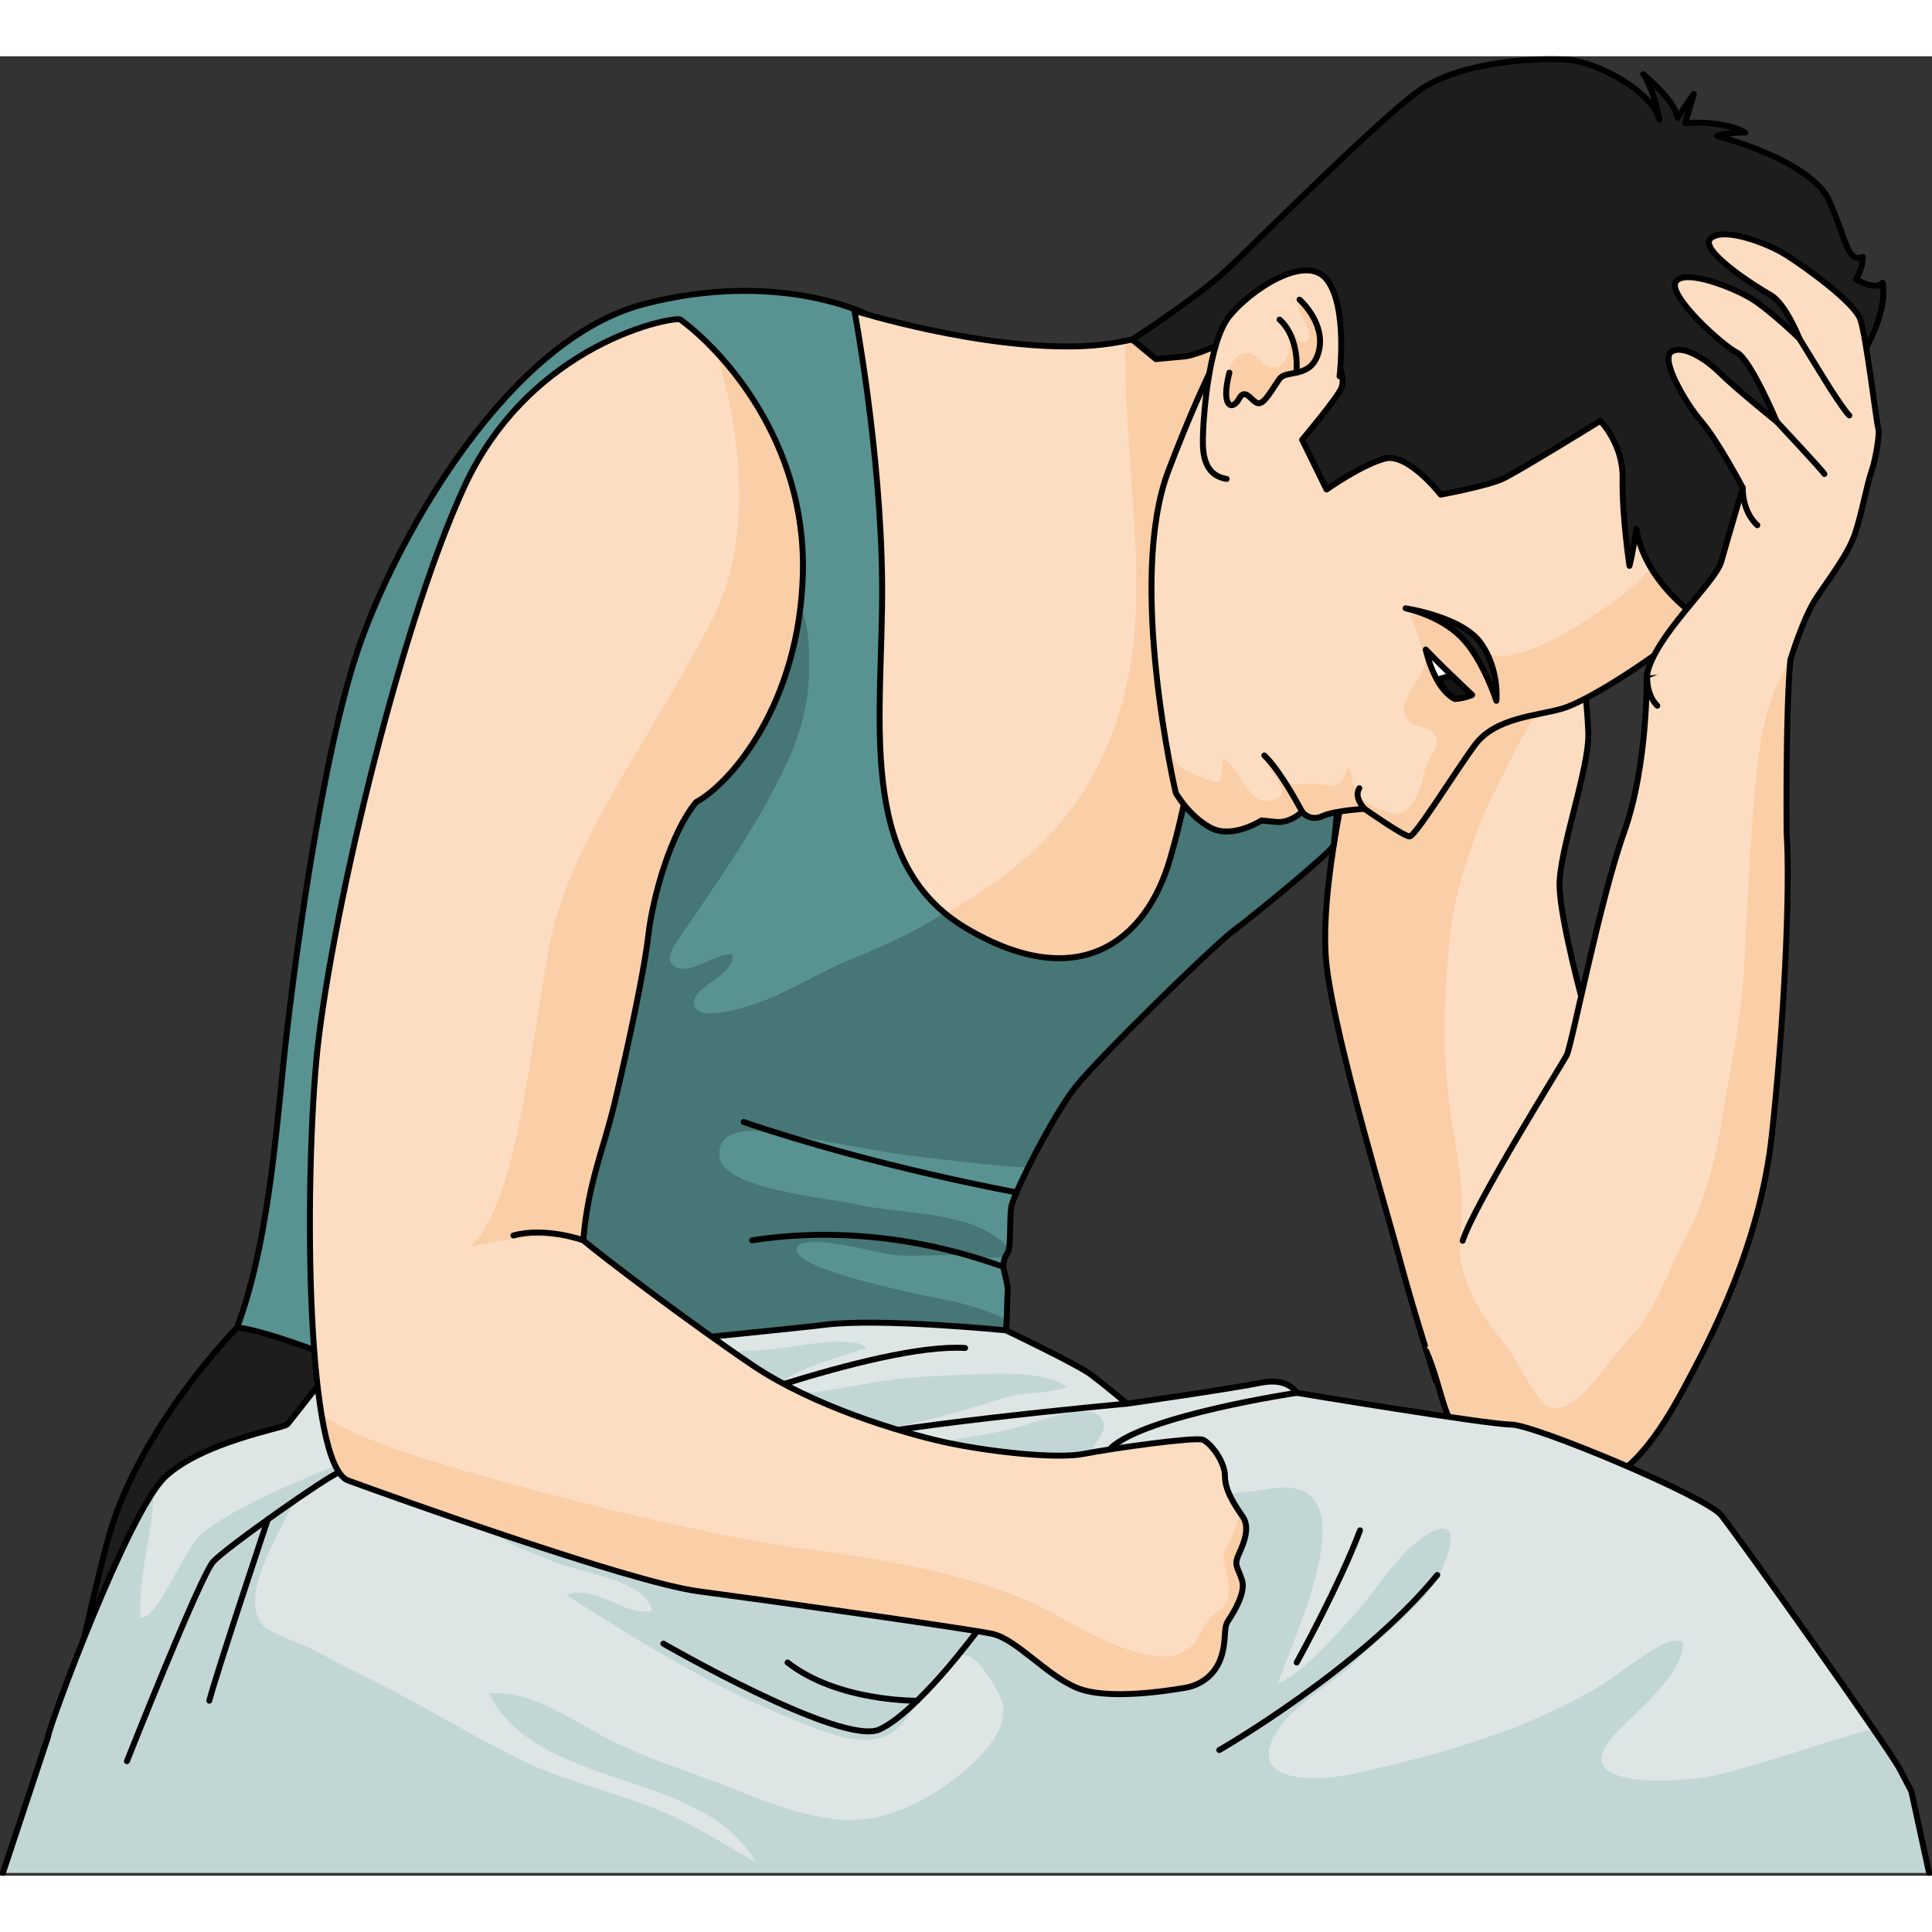 <?xml version="1.0" encoding="utf-8"?>
<!-- Created by: Science Figures, www.sciencefigures.org, Generator: Science Figures Editor -->
<!DOCTYPE svg PUBLIC "-//W3C//DTD SVG 1.1//EN" "http://www.w3.org/Graphics/SVG/1.1/DTD/svg11.dtd">
<svg version="1.1" id="Layer_1" xmlns="http://www.w3.org/2000/svg" xmlns:xlink="http://www.w3.org/1999/xlink" 
	 width="800px" height="800px" viewBox="0 0 325.282 306.336" enable-background="new 0 0 325.282 306.336"
	 xml:space="preserve">
<rect x="0" y="0" width="325.282" height="306.336" fill="#333333" stroke="none"/>
<g>
	<path fill="#1D1D1D" d="M39.911,214.034c0,0-16.803,17.012-21.836,36.04c-5.031,19.029-9.703,44.928-9.703,44.928
		s35.686-0.721,36.712-1.439s119.427-3.234,119.427-3.234l-65.566-82.307L39.911,214.034z"/>
	<path fill="none" stroke="#000000" stroke-linecap="round" stroke-linejoin="round" stroke-miterlimit="10" d="M39.911,214.034
		c0,0-16.803,17.012-21.836,36.04c-5.031,19.029-9.703,44.928-9.703,44.928s35.686-0.721,36.712-1.439s119.427-3.234,119.427-3.234
		l-65.566-82.307L39.911,214.034z"/>
	<path fill="#FCDDC1" d="M266.685,160.022c0,0-3.963-14.393-4.11-20.264c-0.146-5.87,5.043-19.88,4.845-25.831
		c-0.199-5.951-1.322-13.179-1.615-13.194c-0.293-0.015-38.014,15.984-38.014,15.984s-6.019,23.778-4.403,36.694
		c1.614,12.916,10.421,42.126,12.329,49.318c1.908,7.191,4.881,16.619,5.947,20.03c1.065,3.411,19.148,2.131,19.59,1.545
		c0.441-0.587,10.422-20.4,10.715-21.723C272.263,201.261,266.685,160.022,266.685,160.022z"/>
	<path fill="#FACEA6" d="M245.493,206.789c0.166-3.953,0.445-7.912,0.592-11.837c0.189-5.069-0.66-9.892-1.509-14.676
		c-1.807-10.183-1.534-20.887-0.577-31.261c0.819-8.877,4.36-18.896,8.445-26.837c1.465-2.849,8.096-17.03,11.556-16.729
		l1.983-4.251c-0.073-0.287-0.136-0.462-0.18-0.465c-0.293-0.015-38.014,15.984-38.014,15.984s-6.019,23.778-4.403,36.694
		c1.614,12.916,10.421,42.126,12.329,49.318c1.908,7.191,4.881,16.619,5.947,20.03c0.41,1.314,3.346,1.931,6.822,2.16
		C246.454,219.094,245.229,213.043,245.493,206.789z"/>
	<path fill="none" stroke="#000000" stroke-linecap="round" stroke-linejoin="round" stroke-miterlimit="10" d="M266.685,160.022
		c0,0-3.963-14.393-4.11-20.264c-0.146-5.87,5.043-19.88,4.845-25.831c-0.199-5.951-1.322-13.179-1.615-13.194
		c-0.293-0.015-38.014,15.984-38.014,15.984s-6.019,23.778-4.403,36.694c1.614,12.916,10.421,42.126,12.329,49.318
		c1.908,7.191,4.881,16.619,5.947,20.03c1.065,3.411,19.148,2.131,19.59,1.545c0.441-0.587,10.422-20.4,10.715-21.723
		C272.263,201.261,266.685,160.022,266.685,160.022z"/>
	<path id="changecolor_10_" fill="#589392" d="M225.292,124.975c0,0-0.596,6.918-0.736,7.844
		c-0.143,0.927-13.354,11.787-16.73,14.283c-3.376,2.495-22.795,21.432-26.734,26.421c-3.942,4.99-10.549,18.204-10.842,20.259
		c-0.295,2.054-0.002,6.751-0.588,7.632c-0.587,0.881-0.734,1.762-0.734,2.349s0.881,3.376,0.734,4.256
		c-0.146,0.881,0,6.898-0.734,9.099c-0.733,2.202,3.668,9.834,3.815,10.861c0.148,1.028,3.964,5.578,3.964,5.578
		s-18.933,9.393-19.667,9.1c-0.733-0.293-101.719-23.338-101.864-23.778c-0.146-0.44-11.447-4.55-15.264-4.844
		c4.99-13.208,6.455-31.263,7.777-44.18c1.32-12.916,6.311-52.546,13.063-71.333c6.75-18.786,25.1-50.933,47.702-56.803
		c22.603-5.871,37.579,1.761,37.579,1.761l30.938,37.698c0,0,6.068,2.601,7.803,2.601c1.733,0,34.459,12.347,34.459,12.347
		L225.292,124.975z"/>
	<path opacity="0.2" d="M213.61,103.632c-6.162,0.545-12.182,1.833-17.717,4.664c-9.583,4.901-15.525,14.192-21.994,22.354
		c-5.076,6.402-11.645,12.045-18.799,15.923c-3.988,2.162-8.09,3.941-12.328,5.691c-5.414,2.235-10.305,5.518-15.938,7.384
		c-1.711,0.566-9.934,3.153-9.983-0.219c-0.045-3.148,6.951-4.489,6.467-8.225c-2.787-0.283-6.975,3.476-9.53,2.159
		c-2.39-1.229-0.005-4.073,1.101-5.69c6.363-9.317,13-18.725,17.771-29.065c2.191-4.75,3.55-10.037,3.555-15.257
		c0.005-3.733,0.169-9.468-2.674-12.389c-3.418-3.51-10.291-0.958-14.346,0.021c-4.668,1.127-9.269,2.813-13.152,5.681
		c-3.999,2.955-7.947,6.365-11.079,10.243c-9.428,11.672-10.056,29.112-14.279,42.921c-3.511,11.477-9.438,21.994-13.728,33.188
		c-3.457,9.025-6.479,18.159-9.174,27.445c-0.662,2.279-2.343,6.937-0.44,8.881c0.052,0.053,0.153,0.121,0.288,0.198
		c0.658,0.163,1.443,0.355,2.337,0.571c0.061,0.015,0.122,0.03,0.184,0.044c0.372,0.09,0.766,0.185,1.175,0.283
		c0.094,0.021,0.186,0.044,0.283,0.067c0.951,0.228,1.997,0.478,3.123,0.743c0.236,0.057,0.48,0.115,0.723,0.172
		c0.345,0.081,0.693,0.163,1.052,0.248c0.241,0.058,0.485,0.114,0.733,0.173c0.424,0.101,0.859,0.203,1.301,0.307
		c0.193,0.046,0.382,0.09,0.578,0.136c0.578,0.136,1.172,0.275,1.777,0.418c0.348,0.081,0.704,0.164,1.059,0.247
		c0.384,0.09,0.768,0.18,1.161,0.271c0.312,0.074,0.63,0.148,0.947,0.222c0.485,0.114,0.974,0.229,1.472,0.344
		c0.228,0.054,0.455,0.106,0.686,0.16c0.66,0.155,1.332,0.312,2.014,0.471c0.1,0.022,0.197,0.045,0.299,0.069
		c0.838,0.194,1.689,0.393,2.556,0.594c0.015,0.004,0.03,0.008,0.046,0.012c0.725,0.168,1.463,0.34,2.203,0.512
		c0.525,0.122,1.051,0.244,1.582,0.368c0.09,0.021,0.18,0.041,0.27,0.062c2.318,0.538,4.707,1.093,7.143,1.656
		c8.041,0.318,16.576-0.941,24.32-1.584c16.72-1.387,33.307,1.417,49.738-2.917c1.207-0.317,2.582-0.537,3.822-0.874
		c-0.002-0.004-0.004-0.007-0.004-0.01c-0.088-0.205-0.17-0.406-0.255-0.61c-0.03-0.076-0.063-0.154-0.093-0.229
		c-0.071-0.177-0.137-0.35-0.203-0.522c-0.038-0.102-0.076-0.203-0.113-0.303c-0.056-0.154-0.108-0.306-0.159-0.456
		c-0.04-0.117-0.078-0.231-0.114-0.345c-0.041-0.134-0.082-0.263-0.118-0.392c-0.036-0.124-0.065-0.243-0.097-0.362
		c-0.027-0.113-0.056-0.226-0.08-0.333c-0.025-0.125-0.045-0.243-0.063-0.361c-0.014-0.09-0.031-0.185-0.041-0.271
		c-0.015-0.128-0.015-0.243-0.017-0.359c0-0.063-0.008-0.132-0.004-0.191c0.009-0.167,0.033-0.319,0.076-0.452
		c0.043-0.128,0.082-0.273,0.119-0.427c0.015-0.056,0.026-0.12,0.039-0.18c0.023-0.102,0.045-0.205,0.064-0.315
		c0.014-0.074,0.026-0.152,0.039-0.23c0.017-0.105,0.034-0.213,0.049-0.323c0.014-0.084,0.023-0.171,0.035-0.258
		c0.016-0.113,0.027-0.229,0.041-0.347c0.01-0.089,0.02-0.178,0.027-0.269c0.014-0.125,0.024-0.254,0.036-0.383
		c0.008-0.087,0.015-0.173,0.022-0.261c0.012-0.143,0.02-0.288,0.031-0.434c0.004-0.077,0.01-0.154,0.015-0.232
		c0.011-0.161,0.02-0.322,0.028-0.484c0.002-0.056,0.006-0.112,0.008-0.169c-2.672-1.521-6-2.399-8.248-2.991
		c-1.984-0.522-28.828-5.316-27.041-9.255c1.184-2.604,14.013,1.019,16.056,1.224c3.614,0.364,7.329-0.029,10.962,0.079
		c2.482,0.073,5.654,0.812,8.133,0.128c0.09-0.189,0.189-0.382,0.318-0.576c0.043-0.065,0.082-0.157,0.117-0.266
		c0.004-0.014,0.008-0.03,0.013-0.045c0.03-0.104,0.059-0.221,0.082-0.353c0-0.004,0.001-0.007,0.003-0.01
		c-5.65-6.55-17.974-5.641-25.721-7.448c-4.857-1.135-22.788-2.517-23.057-8.227c-0.266-5.699,8.305-4.004,11.403-3.504
		c3.099,0.499,6.164,1.063,9.226,1.621c4.873,0.888,9.733,1.757,14.699,2.311c5.564,0.62,11.118,1.304,16.674,1.615
		c2.344-4.714,5.639-10.61,7.99-13.586c3.939-4.989,23.358-23.926,26.734-26.421c3.376-2.496,16.588-13.356,16.73-14.283
		c0.141-0.926,0.736-7.844,0.736-7.844l-4.596-21.869C218.305,103.207,215.919,103.428,213.61,103.632z"/>
	<path fill="none" stroke="#000000" stroke-linecap="round" stroke-linejoin="round" stroke-miterlimit="10" d="M225.292,124.975
		c0,0-0.596,6.918-0.736,7.844c-0.143,0.927-13.354,11.787-16.73,14.283c-3.376,2.495-22.795,21.432-26.734,26.421
		c-3.942,4.99-10.549,18.204-10.842,20.259c-0.295,2.054-0.002,6.751-0.588,7.632c-0.587,0.881-0.734,1.762-0.734,2.349
		s0.881,3.376,0.734,4.256c-0.146,0.881,0,6.898-0.734,9.099c-0.733,2.202,3.668,9.834,3.815,10.861
		c0.148,1.028,3.964,5.578,3.964,5.578s-18.933,9.393-19.667,9.1c-0.733-0.293-101.719-23.338-101.864-23.778
		c-0.146-0.44-11.447-4.55-15.264-4.844c4.99-13.208,6.455-31.263,7.777-44.18c1.32-12.916,6.311-52.546,13.063-71.333
		c6.75-18.786,25.1-50.933,47.702-56.803c22.603-5.871,37.579,1.761,37.579,1.761l30.938,37.698c0,0,6.068,2.601,7.803,2.601
		c1.733,0,34.459,12.347,34.459,12.347L225.292,124.975z"/>
	<path fill="none" stroke="#000000" stroke-linecap="round" stroke-linejoin="round" stroke-miterlimit="10" d="M168.927,203.762
		c-0.472,0.156-18.896-8.029-42.293-4.412"/>
	<path fill="none" stroke="#000000" stroke-linecap="round" stroke-linejoin="round" stroke-miterlimit="10" d="M171.147,191.282
		c0,0-23.751-4.291-45.93-11.842"/>
	<path fill="#FCDDC1" d="M143.856,42.839c0,0,4.459,23.512,4.662,45.808c0.203,22.298-4.662,47.026,14.188,58.174
		s30.202,2.23,34.256-11.553s5.556-28.986,5.556-28.986l2.754-21.891l13.049-48.346c0,0-18.723,12.032-35.951,12.757
		C165.142,49.528,143.856,42.839,143.856,42.839z"/>
	<path fill="#FACEA6" d="M202.519,106.282l2.754-21.891l13.049-48.346c0,0-13.959,8.965-28.861,11.882
		c-0.005,0.487-0.008,0.973-0.007,1.451c0.01,11.402,1.286,22.552,1.74,33.885c0.419,10.458-0.073,20.403-3.75,30.261
		c-5.657,15.169-15.294,23.26-28.21,30.87c1.06,0.865,2.21,1.68,3.474,2.427c18.851,11.147,30.202,2.23,34.256-11.553
		S202.519,106.282,202.519,106.282z"/>
	<path fill="none" stroke="#000000" stroke-linecap="round" stroke-linejoin="round" stroke-miterlimit="10" d="M143.856,42.839
		c0,0,4.459,23.512,4.662,45.808c0.203,22.298-4.662,47.026,14.188,58.174s30.202,2.23,34.256-11.553s5.556-28.986,5.556-28.986
		l2.754-21.891l13.049-48.346c0,0-18.723,12.032-35.951,12.757C165.142,49.528,143.856,42.839,143.856,42.839z"/>
	<path fill="#FCDDC1" d="M240.505,23.769c13.154-4.188,41.813,1.709,55.506,19.682c13.691,17.974-5.626,48.295-12.471,53.673
		c-6.847,5.379-16.383,11.492-20.54,12.715s-11.247,1.467-14.671,6.113c-3.424,4.646-10.024,15.403-11.004,15.403
		c-0.979,0-7.578-4.645-7.578-4.645s-4.891,0.245-7.092,1.223c-2.201,0.979-3.424-0.734-3.424-0.734s-1.955,1.957-4.401,1.713
		c-2.445-0.246-2.445-0.246-2.445-0.246s-4.892,3.179-8.559,1.223c-3.667-1.955-5.868-5.867-5.868-5.867s-8.313-35.7-1.223-54.283
		c7.091-18.583,11.004-23.964,11.004-23.964S218.987,30.615,240.505,23.769z"/>
	<path fill="#FACEA6" d="M288.64,71.884c-2.428,1.969-4.035,5.216-6.005,7.634c-1.609,1.977-2.813,4.183-4.385,6.167
		c-2.12,2.68-4.708,4.982-7.536,6.858c-5.067,3.359-10.574,7.231-16.738,8.354c-3.384,0.617-5.623-1.566-7.967-3.627
		c-2.367-2.084-5.542-3.445-8.68-3.175c0.386-0.033,2.586,6.913,2.599,7.651c0.046,2.962-5.985,7.55-2.412,10.434
		c1.12,0.903,3.069,0.582,3.97,1.92c1.105,1.644-0.195,3.056-0.977,4.468c-0.783,1.417-0.741,2.644-1.234,4.122
		c-0.686,2.055-2.361,5.456-5.02,4.738c-3.207-0.866-5.776-2.168-6.612-5.609c-0.198-0.82-0.124-1.662-0.747-2.159
		c-0.297,1.087-0.664,2.551-1.71,2.96c-1.288,0.507-2.681-0.06-3.976-0.19c-1.031-0.104-1.959,0.249-2.916,0.192
		c-2.359-0.141-3.357-2.582-5.182-3.822c0.686,1.812,5.197,5.727,0.697,6.585c-2.102,0.4-3.226-1.433-4.391-2.896
		c-0.869-1.093-2.143-4.001-3.59-4.066c-0.07,1.296-0.209,2.454-0.393,3.701c-1.307,0.267-5.57-1.607-6.614-2.484
		c-1.02-0.857-1.921-2.514-2.545-4.288c0.887,5.259,1.681,8.67,1.681,8.67s2.201,3.912,5.868,5.867
		c3.667,1.956,8.559-1.223,8.559-1.223s0,0,2.445,0.246c2.446,0.244,4.401-1.713,4.401-1.713s1.223,1.713,3.424,0.734
		c2.201-0.978,7.092-1.223,7.092-1.223s6.6,4.645,7.578,4.645c0.979,0,7.58-10.758,11.004-15.403
		c3.424-4.646,10.514-4.891,14.671-6.113s13.693-7.336,20.54-12.715c3.707-2.913,11.064-13.146,14.863-24.768
		C295.663,69.934,292.114,69.063,288.64,71.884z"/>
	<path fill="none" stroke="#000000" stroke-linecap="round" stroke-linejoin="round" stroke-miterlimit="10" d="M240.505,23.769
		c13.154-4.188,41.813,1.709,55.506,19.682c13.691,17.974-5.626,48.295-12.471,53.673c-6.847,5.379-16.383,11.492-20.54,12.715
		s-11.247,1.467-14.671,6.113c-3.424,4.646-10.024,15.403-11.004,15.403c-0.979,0-7.578-4.645-7.578-4.645s-4.891,0.245-7.092,1.223
		c-2.201,0.979-3.424-0.734-3.424-0.734s-1.955,1.957-4.401,1.713c-2.445-0.246-2.445-0.246-2.445-0.246s-4.892,3.179-8.559,1.223
		c-3.667-1.955-5.868-5.867-5.868-5.867s-8.313-35.7-1.223-54.283c7.091-18.583,11.004-23.964,11.004-23.964
		S218.987,30.615,240.505,23.769z"/>
	<path fill="#1D1D1D" d="M251.938,108.519c0,0-2.266-7.078-5.946-10.759c-3.681-3.68-9.343-4.813-9.343-4.813
		s9.625,1.416,12.739,5.945S251.938,108.519,251.938,108.519z"/>
	<path fill="none" stroke="#000000" stroke-linecap="round" stroke-linejoin="round" stroke-miterlimit="10" d="M251.938,108.519
		c0,0-2.266-7.078-5.946-10.759c-3.681-3.68-9.343-4.813-9.343-4.813s9.625,1.416,12.739,5.945S251.938,108.519,251.938,108.519z"/>
	<path fill="none" stroke="#000000" stroke-linecap="round" stroke-linejoin="round" stroke-miterlimit="10" d="M219.231,127.199
		c0,0-3.533-6.79-6.364-9.479"/>
	<path fill="none" stroke="#000000" stroke-linecap="round" stroke-linejoin="round" stroke-miterlimit="10" d="M229.747,126.71
		c0,0-1.875-1.911-0.884-3.471"/>
	<g>
		<path fill="#FCDDC1" d="M240.131,218.01c2.728,6.282,2.845,12.125,6.29,14.354c3.447,2.23,16.217,10.541,22.298,8.312
			c6.079-2.229,10.54-8.513,14.796-16.418s12.771-23.921,14.799-42.568c2.026-18.647,3.152-41.146,2.488-51.078
			c0,0-0.282-29.485,1.342-33.276c1.625-3.793-24.894,6.968-24.894,6.968s0.249,14.966-3.813,26.341s-8.844,36.017-9.657,37.551
			c-0.812,1.535-15.616,25.186-17.512,31.235"/>
		<path fill="#FACEA6" d="M298.313,181.689c2.026-18.647,3.152-41.146,2.488-51.078c0,0-0.188-19.598,0.625-28.891
			c-1.403,2.236-2.575,4.622-3.344,7.028c-1.861,5.824-2.41,11.885-2.875,17.974c-0.623,8.108-1.045,16.215-1.418,24.366
			c-0.272,5.948-0.916,11.5-2.018,17.348c-0.763,4.042-1.445,8.038-2.111,12.065c-0.731,4.422-1.867,8.896-3.424,13.099
			c-0.995,2.689-2.391,5.052-3.607,7.628c-2.264,4.791-4.002,9.606-7.5,13.702c-2.209,2.585-4.389,5.21-6.513,7.865
			c-1.334,1.667-2.53,3.167-4.44,4.194c-2.876,1.55-4.064,0.246-5.631-1.954c-2.148-3.019-3.671-6.389-6.07-9.318
			c-3.533-4.313-6.107-9.058-6.796-14.51l-5.549,16.803c2.728,6.282,2.845,12.125,6.29,14.354
			c3.447,2.23,16.217,10.541,22.298,8.312c6.079-2.229,10.54-8.513,14.796-16.418S296.285,200.336,298.313,181.689z"/>
		<path fill="none" stroke="#000000" stroke-linecap="round" stroke-linejoin="round" stroke-miterlimit="10" d="M240.131,218.01
			c2.728,6.282,2.845,12.125,6.29,14.354c3.447,2.23,16.217,10.541,22.298,8.312c6.079-2.229,10.54-8.513,14.796-16.418
			s12.771-23.921,14.799-42.568c2.026-18.647,3.152-41.146,2.488-51.078c0,0-0.282-29.485,1.342-33.276
			c1.625-3.793-24.894,6.968-24.894,6.968s0.249,14.966-3.813,26.341s-8.844,36.017-9.657,37.551
			c-0.812,1.535-15.616,25.186-17.512,31.235"/>
	</g>
	<path fill="#1D1D1D" d="M285.181,93.951c0,0-8.235-5.551-9.68-14.364c-0.577,4.047-1.155,6.213-1.155,6.213
		s-1.3-8.755-1.155-14.635c0.143-5.88-3.758-9.781-3.758-9.781s-13.868,8.581-16.469,9.781c-2.602,1.2-10.402,2.645-10.402,2.645
		s-5.49-7.079-9.392-6.068c-3.9,1.011-9.823,5.201-9.823,5.201l-4.115-8.379c0,0,5.736-6.79,6.586-8.669
		c0.852-1.879-0.882-4.912-0.882-4.912l-15.749-5.345l-4.523,3.165c0,0-3.565,1.601-5.299,1.746
		c-1.734,0.145-4.768,0.434-4.768,0.434l-3.975-3.29c0,0,10.914-7.081,15.824-11.646c4.908-4.567,25.569-25.371,32.503-30.283
		c6.935-4.912,19.36-5.489,24.705-5.201C269,0.85,278.245,6.049,279.401,10.673c-1.301-6.068-2.744-7.657-2.744-7.657
		s5.488,4.479,5.777,7.368c1.879-2.889,2.746-4.045,2.746-4.045l-1.445,4.912c0,0,6.213-0.578,10.113,1.589
		c-3.178,0-4.768,0.579-4.768,0.579s15.893,4.045,18.927,10.979c3.033,6.935,3.033,10.401,5.634,9.391
		c0,2.021-1.156,3.756-1.156,3.756s3.324,2.023,4.48,0.578c1.01,5.923-4.336,13.581-4.336,13.581s-4.912,9.969-5.057,10.402
		c-0.144,0.434-10.794,27.449-10.794,27.449L285.181,93.951z"/>
	<path fill="none" stroke="#000000" stroke-linecap="round" stroke-linejoin="round" stroke-miterlimit="10" d="M285.181,93.951
		c0,0-8.235-5.551-9.68-14.364c-0.577,4.047-1.155,6.213-1.155,6.213s-1.3-8.755-1.155-14.635c0.143-5.88-3.758-9.781-3.758-9.781
		s-13.868,8.581-16.469,9.781c-2.602,1.2-10.402,2.645-10.402,2.645s-5.49-7.079-9.392-6.068c-3.9,1.011-9.823,5.201-9.823,5.201
		l-4.115-8.379c0,0,5.736-6.79,6.586-8.669c0.852-1.879-0.882-4.912-0.882-4.912l-15.749-5.345l-4.523,3.165
		c0,0-3.565,1.601-5.299,1.746c-1.734,0.145-4.768,0.434-4.768,0.434l-3.975-3.29c0,0,10.914-7.081,15.824-11.646
		c4.908-4.567,25.569-25.371,32.503-30.283c6.935-4.912,19.36-5.489,24.705-5.201C269,0.85,278.245,6.049,279.401,10.673
		c-1.301-6.068-2.744-7.657-2.744-7.657s5.488,4.479,5.777,7.368c1.879-2.889,2.746-4.045,2.746-4.045l-1.445,4.912
		c0,0,6.213-0.578,10.113,1.589c-3.178,0-4.768,0.579-4.768,0.579s15.893,4.045,18.927,10.979c3.033,6.935,3.033,10.401,5.634,9.391
		c0,2.021-1.156,3.756-1.156,3.756s3.324,2.023,4.48,0.578c1.01,5.923-4.336,13.581-4.336,13.581s-4.912,9.969-5.057,10.402
		c-0.144,0.434-10.794,27.449-10.794,27.449L285.181,93.951z"/>
	<path fill="#DDE5E5" d="M8.091,282.92c0-1.368,13.48-37.896,19.73-43.756s19.924-8.204,20.51-8.791
		c0.586-0.586,5.665-7.422,6.643-8.008c0.977-0.587,74.536-7.618,83.855-8.791c9.32-1.172,30.536,0.934,30.536,0.934
		s11.993,5.707,14.337,7.466c2.344,1.758,6.056,4.883,6.056,4.883s17.775-2.54,22.464-3.516c4.688-0.976,6.1,1.692,6.1,1.692
		s32.186,5.339,36.091,5.339c3.907,0,32.818,12.112,35.357,15.237c2.54,3.125,28.128,39.067,30.081,42.778
		c1.953,3.712,1.953,3.712,1.953,3.712l2.979,13.736H0.5L8.091,282.92z"/>
	<path fill="#C2D6D6" d="M182.991,236.945c-0.005-3.064,5.262-5.951,1.58-8.351c-2.715-1.769-12.049,2.142-15.213,2.756
		c-8.438,1.637-16.449,3.024-25.112,2.616c3.546-3.078,10.021-3.793,14.433-5.007c3.39-0.934,6.704-1.87,10.025-2.993
		c3.566-1.206,7.488-0.641,10.987-1.913c-3.509-2.676-11.368-2.323-15.755-2.134c-4.848,0.209-9.756,0.306-14.569,1.016
		c-6.334,0.934-12.66,2.586-19.07,2.233c0.689-3.772,12.343-6.436,15.671-7.708c-2.492-2.178-10.65-0.397-13.986-0.01
		c-5.084,0.59-10.092,0.774-15.202,0.814c-5.467,0.043-19.255,1.378-19.536,9.311c-0.16,4.47,7.632,11.251,11.069,12.974
		c7.14,3.579,18.407,5.395,26.343,5.843c8.025,0.454,16.15,0.506,24.181,0.825c2.915,0.117,6.583,0.504,9.438-0.075
		c3.896-0.791,5.379-3.635,8.123-6.169"/>
	<path fill="#C2D6D6" d="M321.804,292.1c0,0,0,0-1.953-3.712c-0.442-0.841-2.105-3.345-4.43-6.736
		c-9.253,2.299-18.154,5.955-27.486,7.948c-4.658,0.996-23.668,2.319-16.855-6.132c3.32-4.119,12.785-10.895,12.254-16.631
		c-0.344-0.041-0.762,0.006-1.098-0.065c-2.146-0.457-10.585,6.205-12.295,7.256c-12.865,7.903-28.074,12.126-42.755,15.269
		c-5.116,1.096-17.26,1.633-12.487-6.791c2.814-4.966,9.478-8.327,13.564-12.272c4.244-4.1,9.77-8.247,13.17-13.076
		c1.889-2.683,5.447-11.666-0.392-8.698c-4.979,2.53-8.726,9.039-12.302,13.094c-3.338,3.782-9.115,10.459-13.59,12.445
		c2.643-8.104,16.476-35.98-1.653-32.77c-4.608,0.816-11.3,0.746-15.497,2.546c-3.978,1.706-2.326,2.905-1.118,6.229
		c1.739,4.783,3.011,9.166,3.278,14.095c-0.242-0.8-0.818-1.379-1.79-1.466c0.267,2.479-1.065,5.416-2.05,7.675
		c-1.564,3.59-1.843,3.402-4.569,2.597c-6.231-1.84-14.001-6.31-20.792-6.886c4.455,0.553,5.418-3.342,7.961-5.64
		c3.11-2.809,6.241-2.174,7.133-7.273c-13.662,0.875-26.777,0.001-39.914-4.172c-10.398-3.303-21.953-2.15-32.742-3.52
		c-10.668-1.355-21.652-2.822-31.843,1.641c2.679,3.23,8.021,4.851,11.841,6.467c4.23,1.79,15.619,3.074,16.355,8.25
		c-5.169,0.752-8.838-4.386-14.438-2.725c12.373,7.925,24.773,15.592,38.516,21.088c5.152,2.06,12.457,5.443,17.176,1.533
		c2.327-1.928,3.729-5.826,5.723-8.029c2.053-2.271,3.813-5.582,6.771-4.092c1.779,0.895,4.227,5.133,4.981,6.854
		c2.255,5.142-4.255,10.995-8.328,14.052c-4.989,3.744-11.944,6.979-18.304,6.477c-6.484-0.514-12.594-2.94-18.688-5.352
		c-7.527-2.979-15.344-5.228-22.441-9.155c-5.498-3.043-11.803-7.374-18.383-6.788c8.297,16.564,35.895,12.514,44.982,28.512
		c-4.194-2.469-8.514-5.156-12.943-7.312c-8.979-4.367-18.984-6.015-27.873-10.577c-8.135-4.177-15.947-8.915-24.115-13.009
		c-3.552-1.781-7.061-3.598-10.578-5.409c-1.964-1.011-6.244-2.19-7.648-3.816c-3.169-3.666,0.571-11.117,2.402-14.793
		c1.187-2.383,2.491-5.479,4.475-7.237c3.173-2.813,7.899-4.357,11.327-7.223c-9.065,4.069-19.947,7.73-28.028,13.61
		c-3.225,2.346-7.655,14.908-10.701,14.527c-0.412-7.241,2.148-14.127,2.215-21.276C19.116,251.69,8.091,281.683,8.091,282.92
		L0.5,305.836h324.282L321.804,292.1z"/>
	<path fill="none" stroke="#000000" stroke-linecap="round" stroke-linejoin="round" stroke-miterlimit="10" d="M0.5,305.836
		l7.591-22.916c0-1.368,13.48-37.896,19.73-43.756s19.924-8.204,20.51-8.791c0.586-0.586,5.665-7.422,6.643-8.008
		c0.977-0.587,74.536-7.618,83.855-8.791c9.32-1.172,30.536,0.934,30.536,0.934s11.993,5.707,14.337,7.466
		c2.344,1.758,6.056,4.883,6.056,4.883s17.775-2.54,22.464-3.516c4.688-0.976,6.1,1.692,6.1,1.692s32.186,5.339,36.091,5.339
		c3.907,0,32.818,12.112,35.357,15.237c2.54,3.125,28.128,39.067,30.081,42.778c1.953,3.712,1.953,3.712,1.953,3.712l2.979,13.736"
		/>
	<path fill="none" stroke="#000000" stroke-linecap="round" stroke-linejoin="round" stroke-miterlimit="10" d="M189.758,226.857
		c0,0-43.034,3.898-54.536,7.437"/>
	<path fill="none" stroke="#000000" stroke-linecap="round" stroke-linejoin="round" stroke-miterlimit="10" d="M111.687,230.576
		c0,0,35.985-14.028,50.803-13.093"/>
	<path fill="none" stroke="#000000" stroke-linecap="round" stroke-linejoin="round" stroke-miterlimit="10" d="M218.321,225.034
		c0,0-25.413,3.774-31.253,9.26"/>
	<path fill="none" stroke="#000000" stroke-linecap="round" stroke-linejoin="round" stroke-miterlimit="10" d="M57.096,238.437
		c-1.482,0.288-19.036,12.641-21.204,15.024c-2.166,2.384-14.52,33.59-14.52,33.59"/>
	<path fill="none" stroke="#000000" stroke-linecap="round" stroke-linejoin="round" stroke-miterlimit="10" d="M45.084,246.348
		c0,0-8.541,25.533-9.842,30.518"/>
	<path fill="none" stroke="#000000" stroke-linecap="round" stroke-linejoin="round" stroke-miterlimit="10" d="M164.511,265.158
		c0,0-10.078,13.659-16.435,16.549c-6.356,2.889-36.39-14.448-36.39-14.448"/>
	<path fill="none" stroke="#000000" stroke-linecap="round" stroke-linejoin="round" stroke-miterlimit="10" d="M154.419,276.866
		c0,0-13.313,0.218-21.817-6.428"/>
	<path fill="none" stroke="#000000" stroke-linecap="round" stroke-linejoin="round" stroke-miterlimit="10" d="M205.288,285.173
		c0,0,23.693-13.581,36.697-29.472"/>
	<path fill="none" stroke="#000000" stroke-linecap="round" stroke-linejoin="round" stroke-miterlimit="10" d="M218.321,270.438
		c0,0,7.193-13.004,10.66-22.25"/>
	<path fill="#FCDDC1" d="M301.429,101.685c0,0,2.102-7.072,4.412-10.54c2.311-3.467,5.346-7.367,6.502-10.835
		c1.154-3.467,2.021-8.38,2.744-10.401c0.722-2.022,1.443-6.502,1.155-7.224c-0.288-0.724-2.022-15.577-3.034-18.407
		c-1.01-2.831-9.21-8.755-12.406-10.776c-3.197-2.022-10.422-4.768-12.732-2.89s7.368,8.092,9.969,9.536
		c2.602,1.442,4.912,7.367,4.912,7.367s-4.743-4.57-7.801-6.537c-3.058-1.969-11.558-5.31-13.002-2.998
		c-1.445,2.311,7.944,10.769,10.257,11.885c2.312,1.118,6.747,11.663,6.747,11.663s-6.891-5.541-9.637-8.26
		c-2.744-2.719-6.645-4.81-8.234-3.403c-1.589,1.406,2.455,8.485,5.201,11.663c2.744,3.179,6.935,11.125,6.935,11.125
		s-2.603,8.813-3.612,12.425c-1.012,3.612-11.384,12.589-12.554,19.225"/>
	<path fill="none" stroke="#000000" stroke-linecap="round" stroke-linejoin="round" stroke-miterlimit="10" d="M301.429,101.685
		c0,0,2.102-7.072,4.412-10.54c2.311-3.467,5.346-7.367,6.502-10.835c1.154-3.467,2.021-8.38,2.744-10.401
		c0.722-2.022,1.443-6.502,1.155-7.224c-0.288-0.724-2.022-15.577-3.034-18.407c-1.01-2.831-9.21-8.755-12.406-10.776
		c-3.197-2.022-10.422-4.768-12.732-2.89s7.368,8.092,9.969,9.536c2.602,1.442,4.912,7.367,4.912,7.367s-4.743-4.57-7.801-6.537
		c-3.058-1.969-11.558-5.31-13.002-2.998c-1.445,2.311,7.944,10.769,10.257,11.885c2.312,1.118,6.747,11.663,6.747,11.663
		s-6.891-5.541-9.637-8.26c-2.744-2.719-6.645-4.81-8.234-3.403c-1.589,1.406,2.455,8.485,5.201,11.663
		c2.744,3.179,6.935,11.125,6.935,11.125s-2.603,8.813-3.612,12.425c-1.012,3.612-11.384,12.589-12.554,19.225"/>
	<path fill="#FCDDC1" d="M225.536,53.884c0,0,1.424-11.689-2.135-16.263c-3.557-4.574-13.009,1.83-16.466,6.2
		c-3.456,4.371-4.269,16.67-4.37,19.313c-0.104,2.643-0.408,7.319,3.963,8.03"/>
	<path fill="none" stroke="#000000" stroke-linecap="round" stroke-linejoin="round" stroke-miterlimit="10" d="M225.536,53.884
		c0,0,1.424-11.689-2.135-16.263c-3.557-4.574-13.009,1.83-16.466,6.2c-3.456,4.371-4.269,16.67-4.37,19.313
		c-0.104,2.643-0.408,7.319,3.963,8.03"/>
	<path fill="#FACEA6" d="M222.046,49.646c-1.191,4.767-5.418,3.034-6.609,4.659c-1.192,1.625-2.492,4.226-3.576,4.117
		c-1.083-0.108-2.166-2.817-3.25-0.758c-0.581,1.103-1.758,1.563-2.086,0.037c-0.271-1.274,0.219-2.451,0.285-3.699
		c0.055-1.064,0.297-1.855,0.93-2.776c0.658-0.958,1.85-1.652,2.992-1.078c1.53,0.769,2.018,2.526,4.072,2.252
		c1.441-0.192,2.269-2.1,2.278-3.402c0.009-1.177-0.223-1.886-0.812-2.891c-0.223-0.38-1.213-1.363-0.864-1.764
		c0.827-0.95,2.087,1.649,2.321,2.068c0.412,0.733,1.094,2.25,2.145,1.563c1.415-0.929,0.072-2.7-0.457-3.693
		c-0.33-0.62-0.709-1.269-0.801-1.976c-0.116-0.883,0.354-0.645,0.797-0.185c0.486,0.503,1.115,0.995,1.532,1.548
		C222.151,45.265,222.522,47.745,222.046,49.646z"/>
	<path fill="none" stroke="#000000" stroke-linecap="round" stroke-linejoin="round" stroke-miterlimit="10" d="M218.796,40.978
		c0,0,4.441,3.9,3.25,8.668c-1.191,4.767-5.418,3.034-6.609,4.659c-1.192,1.625-2.492,4.226-3.576,4.117
		c-1.083-0.108-2.166-2.817-3.25-0.758c-1.084,2.059-3.145,1.511-1.625-4.396"/>
	<path fill="none" stroke="#000000" stroke-linecap="round" stroke-linejoin="round" stroke-miterlimit="10" d="M218.265,53.268
		c0,0,0.699-5.727-2.828-8.932"/>
	<path fill="#FCDDC1" d="M114.558,44.336c-0.873-0.641-25.139,3.685-36.406,28.172c-11.27,24.488-22.972,74.981-24.922,96.869
		c-1.951,21.888-1.734,67.831,5.418,70.431c7.15,2.601,47.459,17.12,58.945,18.637c11.484,1.518,45.291,6.285,49.409,7.152
		s9.102,6.935,14.302,9.103c5.202,2.166,15.604,0.433,18.205,0c2.6-0.435,5.032-2.085,6.049-5.053c1.02-2.968,0.34-4.919,1.188-6.19
		c0.849-1.272,3.053-4.75,2.374-6.869c-0.678-2.119-1.355-2.459-0.678-4.069c0.678-1.612,2.206-4.581,0.806-6.615
		c-1.399-2.035-3.01-4.409-3.01-6.869c0-2.459-2.459-5.597-3.732-6.105c-1.271-0.508-15.264,1.443-20.013,2.376
		c-4.748,0.934-16.532-0.423-23.741-2.034c-7.207-1.612-21.877-6.022-32.055-12.891c-10.176-6.868-25.438-18.4-28.49-21.029
		c0.762-9.497,3.391-15.261,5.258-23.063c1.865-7.802,4.919-21.623,5.682-28.237c0.763-6.615,3.814-17.384,8.055-22.472
		c5.936-3.222,17.469-16.705,17.977-38.669C135.686,64.947,121.839,49.675,114.558,44.336z"/>
	<path fill="#FACEA6" d="M209.247,245.903c-0.205-0.298-0.413-0.604-0.621-0.916c-0.342,2.748-1.422,5.116-2.322,6.524
		c-1.311,2.05,2.705,7.456-1.016,10.096c-3.723,2.641-2.73,5.65-6.664,7.336c-3.935,1.686-11.614-1.123-20.23-6.198
		c-8.617-5.076-23.229-8.974-41.306-11.233c-18.075-2.26-48.052-9.917-65.472-15.351c-10.272-3.203-15.187-5.861-17.491-7.506
		c1.021,6.183,2.493,10.416,4.522,11.153c7.15,2.601,47.459,17.12,58.945,18.637c11.484,1.518,45.291,6.285,49.409,7.152
		s9.102,6.935,14.302,9.103c5.202,2.166,15.604,0.433,18.205,0c2.6-0.435,5.032-2.085,6.049-5.053c1.02-2.968,0.34-4.919,1.188-6.19
		c0.849-1.272,3.053-4.75,2.374-6.869c-0.678-2.119-1.355-2.459-0.678-4.069C209.119,250.906,210.647,247.937,209.247,245.903z"/>
	<path fill="#FACEA6" d="M98.206,199.35c0.762-9.497,3.391-15.261,5.258-23.063c1.865-7.802,4.919-21.623,5.682-28.237
		c0.763-6.615,3.814-17.384,8.055-22.472c5.936-3.222,17.469-16.705,17.977-38.669c0.387-16.703-7.529-29.529-14.545-37.066
		c2.896,9.505,7.287,29.48-0.756,45.062c-10.941,21.202-24.33,37.758-27.553,55.696s-5.502,43.243-13.252,49.855
		c6.551-1.412,12.893-2.348,19.205-1.046C98.255,199.392,98.227,199.369,98.206,199.35z"/>
	<path fill="none" stroke="#000000" stroke-linecap="round" stroke-linejoin="round" stroke-miterlimit="10" d="M114.558,44.336
		c-0.873-0.641-25.139,3.685-36.406,28.172c-11.27,24.488-22.972,74.981-24.922,96.869c-1.951,21.888-1.734,67.831,5.418,70.431
		c7.15,2.601,47.459,17.12,58.945,18.637c11.484,1.518,45.291,6.285,49.409,7.152s9.102,6.935,14.302,9.103
		c5.202,2.166,15.604,0.433,18.205,0c2.6-0.435,5.032-2.085,6.049-5.053c1.02-2.968,0.34-4.919,1.188-6.19
		c0.849-1.272,3.053-4.75,2.374-6.869c-0.678-2.119-1.355-2.459-0.678-4.069c0.678-1.612,2.206-4.581,0.806-6.615
		c-1.399-2.035-3.01-4.409-3.01-6.869c0-2.459-2.459-5.597-3.732-6.105c-1.271-0.508-15.264,1.443-20.013,2.376
		c-4.748,0.934-16.532-0.423-23.741-2.034c-7.207-1.612-21.877-6.022-32.055-12.891c-10.176-6.868-25.438-18.4-28.49-21.029
		c0.762-9.497,3.391-15.261,5.258-23.063c1.865-7.802,4.919-21.623,5.682-28.237c0.763-6.615,3.814-17.384,8.055-22.472
		c5.936-3.222,17.469-16.705,17.977-38.669C135.686,64.947,121.839,49.675,114.558,44.336z"/>
	<path fill="none" stroke="#000000" stroke-linecap="round" stroke-linejoin="round" stroke-miterlimit="10" d="M98.206,199.35
		c0,0-6.368-2.295-11.765-0.812"/>
	<path fill="none" stroke="#000000" stroke-linecap="round" stroke-linejoin="round" stroke-miterlimit="10" d="M302.95,47.515
		c0,0,4.147,6.793,5.268,8.543c1.121,1.75,2.802,4.201,3.152,4.412"/>
	<path fill="none" stroke="#000000" stroke-linecap="round" stroke-linejoin="round" stroke-miterlimit="10" d="M299.151,61.528
		c0,0,7.66,8.176,8.009,8.807"/>
	<path fill="none" stroke="#000000" stroke-linecap="round" stroke-linejoin="round" stroke-miterlimit="10" d="M277.362,103.777
		c0,0-0.468,3.43,1.668,5.564"/>
	<path fill="none" stroke="#000000" stroke-linecap="round" stroke-linejoin="round" stroke-miterlimit="10" d="M293.416,72.653
		c0,0-0.193,3.867,2.457,6.305"/>
	<path fill="none" d="M150.156,144.167c7.549-0.229,12.246,0.099,18.478-2.883c2.49-1.192,4.874-2.747,7.174-4.276
		c3.225-2.147,5.477-4.568,7.079-8.083c2.729-5.981,3.671-11.78,3.677-18.354c0.014-14.255-4.557-29.268,0.868-43.264
		c2.282-5.892,6.405-11.63,7.511-17.915"/>
	<g>
		<path fill="#FFFFFF" stroke="#000000" stroke-linecap="round" stroke-linejoin="round" stroke-miterlimit="10" d="M240.046,99.883
			c0,0,1.389,6.622,4.928,8.321c1.698-0.141,2.858-0.676,2.858-0.676S243.019,102.998,240.046,99.883z"/>
		<path fill="#141414" stroke="#000000" stroke-linecap="round" stroke-linejoin="round" stroke-miterlimit="10" d="
			M242.071,104.919c0.961,1.303,1.59,2.655,2.902,3.285c1.698-0.141,2.858-0.676,2.858-0.676s-1.511-1.423-3.362-3.221
			C243.832,104.317,242.617,104.802,242.071,104.919z"/>
	</g>
</g>
</svg>
